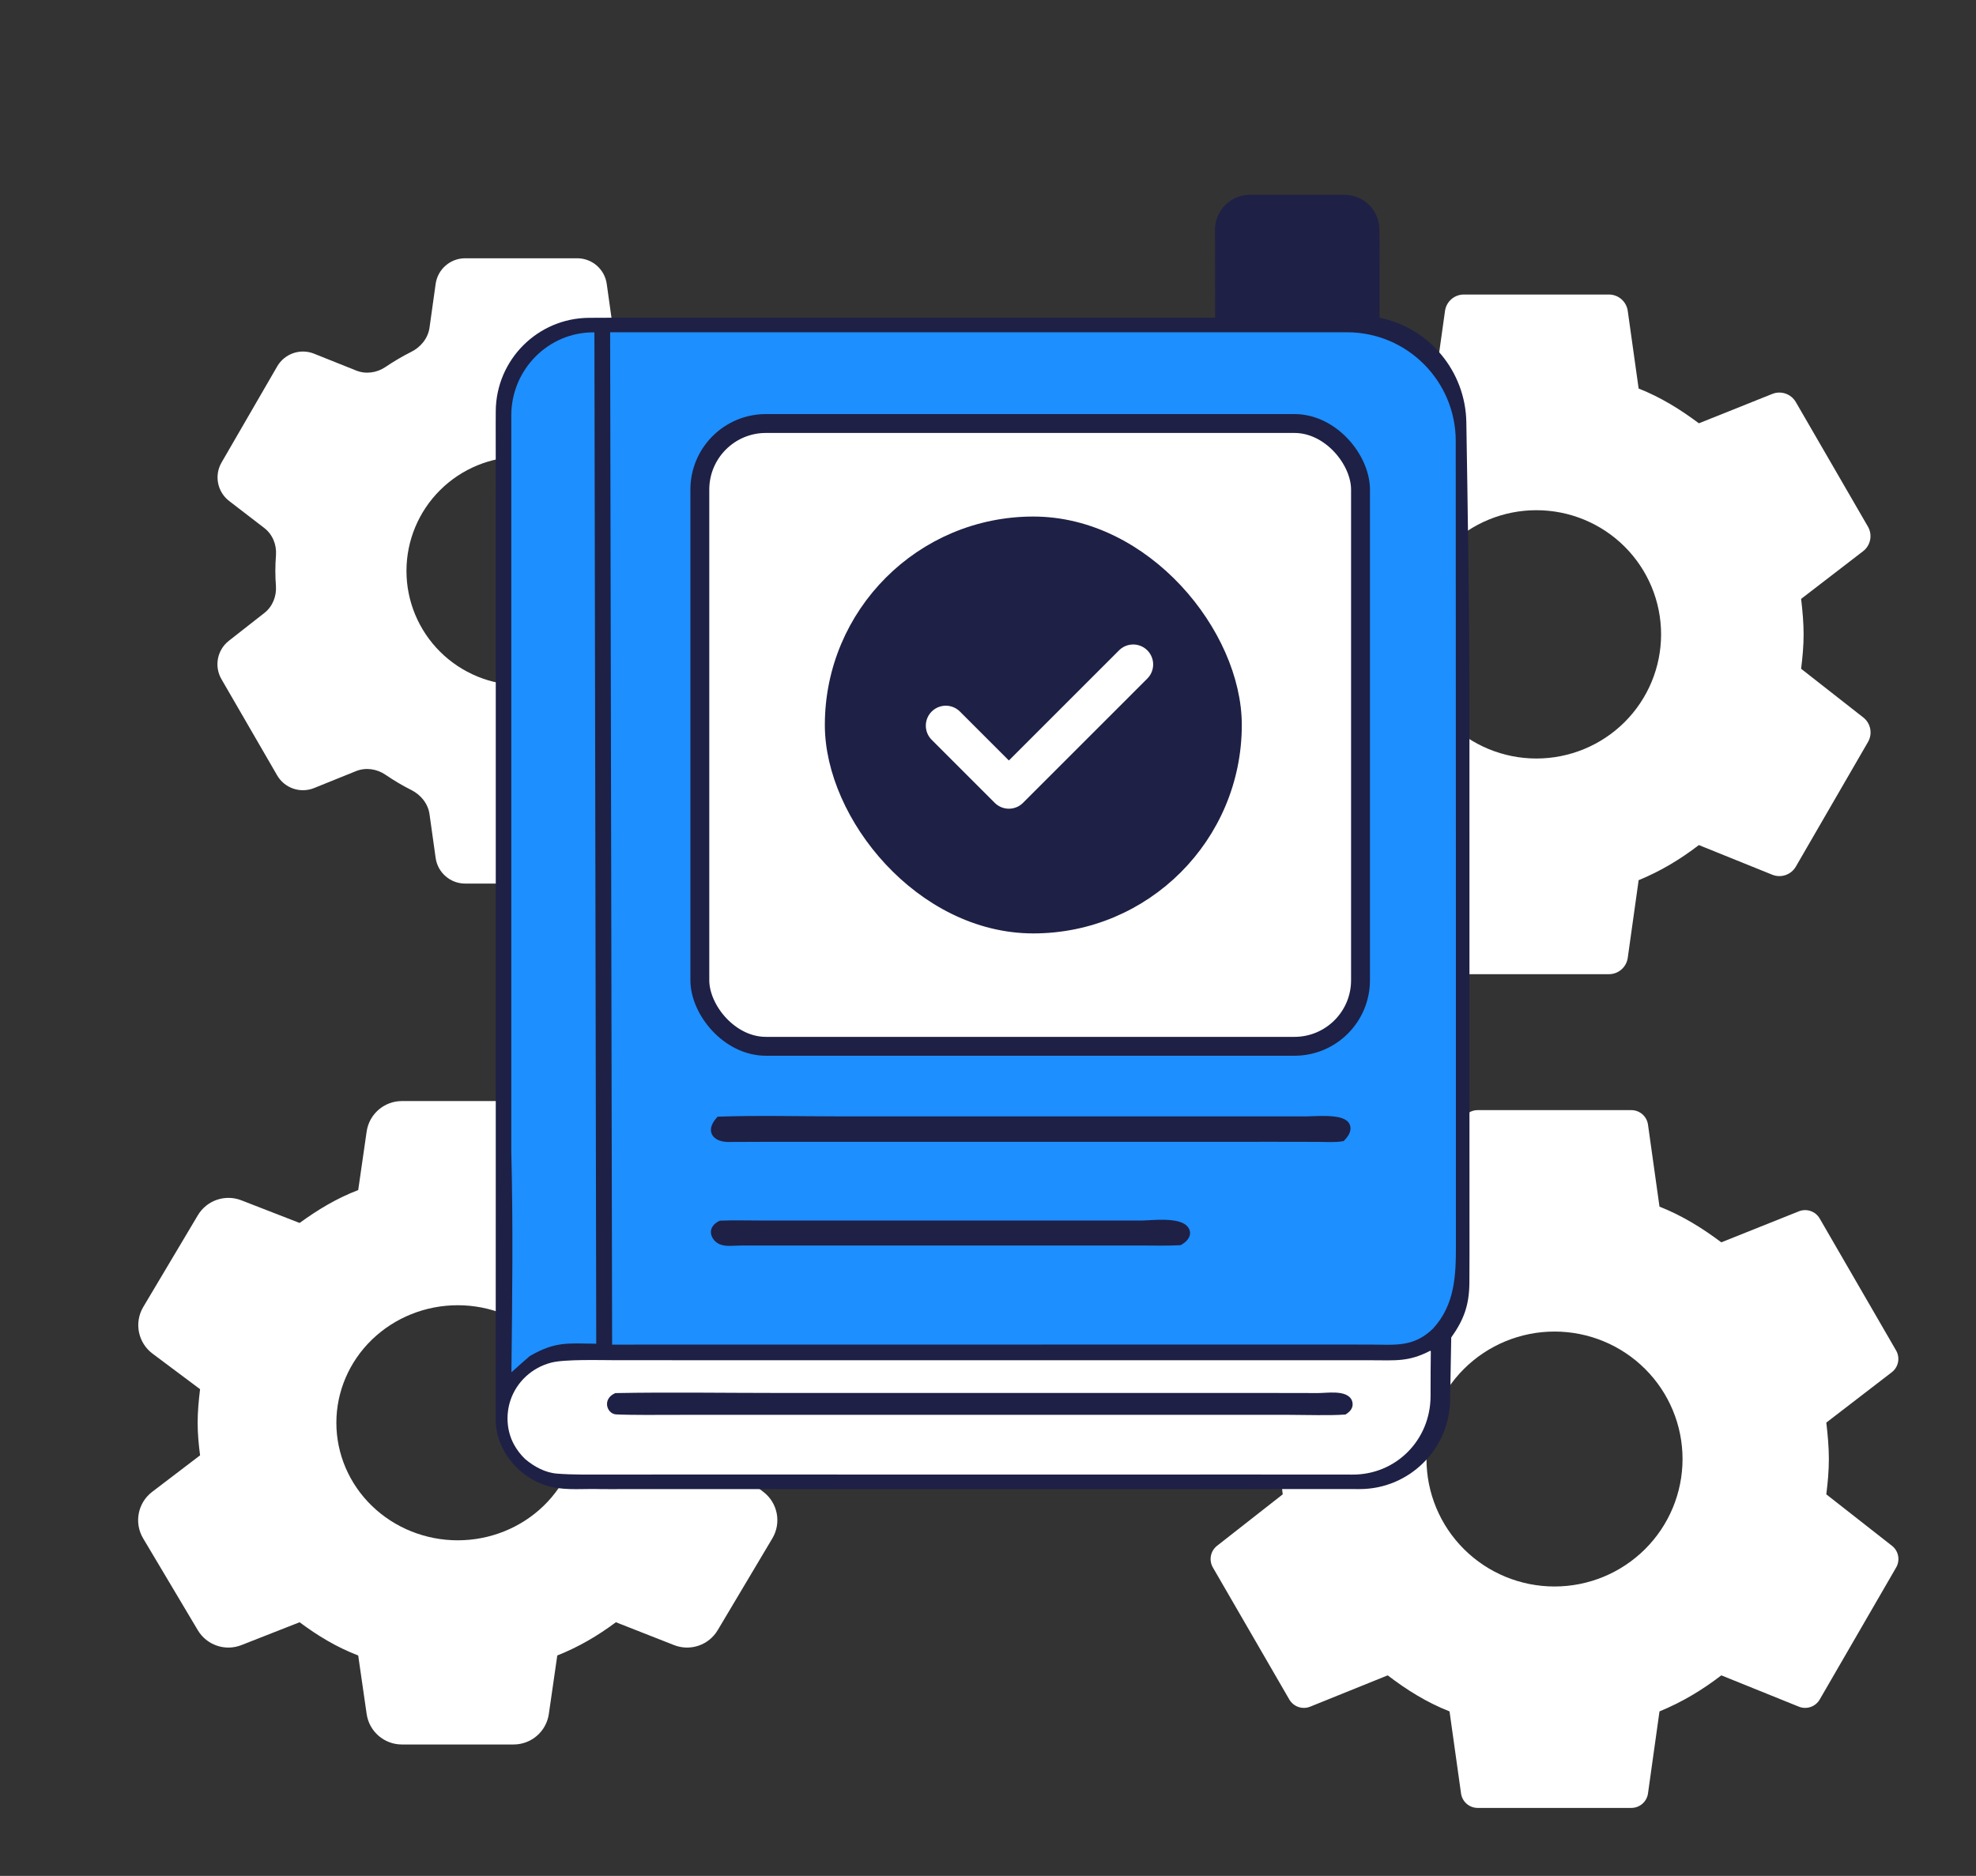 <svg width="218" height="207" viewBox="0 0 218 207" fill="none" xmlns="http://www.w3.org/2000/svg">
<rect x="0" y="0" width="218" height="207" fill="#333333" stroke="none"/>
<path d="M50.5 169.97C46.949 169.97 43.542 168.603 41.031 166.171C38.52 163.739 37.109 160.44 37.109 157C37.109 153.56 38.52 150.261 41.031 147.829C43.542 145.397 46.949 144.03 50.5 144.03C54.051 144.03 57.458 145.397 59.969 147.829C62.48 150.261 63.891 153.56 63.891 157C63.891 160.44 62.48 163.739 59.969 166.171C57.458 168.603 54.051 169.97 50.5 169.97ZM78.927 160.594C79.08 159.409 79.195 158.223 79.195 157C79.195 155.777 79.08 154.554 78.927 153.294L84.171 149.371C85.779 148.167 86.22 145.944 85.193 144.218L79.174 134.103C78.192 132.454 76.163 131.755 74.375 132.451L67.947 134.951C65.957 133.506 63.891 132.246 61.481 131.32L60.55 124.867C60.272 122.934 58.616 121.5 56.663 121.5H44.337C42.384 121.5 40.728 122.934 40.45 124.867L39.519 131.32C37.109 132.246 35.043 133.506 33.053 134.951L26.625 132.451C24.837 131.755 22.808 132.454 21.826 134.103L15.807 144.218C14.78 145.944 15.221 148.167 16.829 149.371L22.073 153.294C21.92 154.554 21.805 155.777 21.805 157C21.805 158.223 21.92 159.409 22.073 160.594L16.786 164.623C15.198 165.833 14.771 168.041 15.791 169.756L21.821 179.887C22.805 181.541 24.841 182.238 26.632 181.534L33.053 179.011C35.043 180.494 37.109 181.754 39.519 182.68L40.45 189.133C40.728 191.066 42.384 192.5 44.337 192.5H56.663C58.616 192.5 60.272 191.066 60.55 189.133L61.481 182.68C63.891 181.717 65.957 180.494 67.947 179.011L74.368 181.534C76.159 182.238 78.195 181.541 79.179 179.887L85.209 169.756C86.23 168.04 85.802 165.833 84.214 164.623L78.927 160.594Z" fill="white"/>
<path d="M57.5 75.604C54.143 75.604 50.924 74.276 48.55 71.913C46.176 69.549 44.843 66.343 44.843 63C44.843 59.657 46.176 56.451 48.55 54.087C50.924 51.724 54.143 50.396 57.5 50.396C60.857 50.396 64.076 51.724 66.45 54.087C68.824 56.451 70.157 59.657 70.157 63C70.157 66.343 68.824 69.549 66.45 71.913C64.076 74.276 60.857 75.604 57.5 75.604ZM85.835 67.641C84.926 66.929 84.475 65.793 84.559 64.641C84.599 64.1 84.623 63.554 84.623 63C84.623 62.42 84.597 61.839 84.553 61.255C84.468 60.101 84.931 58.967 85.848 58.261L89.716 55.285C91.023 54.28 91.383 52.462 90.557 51.035L84.419 40.432C83.602 39.019 81.871 38.421 80.356 39.027L75.701 40.889C74.638 41.313 73.439 41.144 72.489 40.506C71.575 39.892 70.629 39.326 69.626 38.825C68.568 38.295 67.777 37.319 67.613 36.147L66.938 31.329C66.71 29.707 65.322 28.5 63.684 28.5H51.316C49.678 28.5 48.29 29.707 48.062 31.329L47.387 36.147C47.223 37.319 46.432 38.295 45.374 38.825C44.371 39.326 43.425 39.892 42.511 40.506C41.561 41.144 40.361 41.313 39.299 40.889L34.644 39.027C33.129 38.421 31.398 39.019 30.581 40.432L24.443 51.035C23.617 52.462 23.977 54.28 25.284 55.285L29.152 58.261C30.069 58.967 30.532 60.101 30.447 61.255C30.403 61.839 30.377 62.42 30.377 63C30.377 63.554 30.401 64.1 30.441 64.641C30.525 65.793 30.074 66.929 29.165 67.641L25.248 70.71C23.959 71.72 23.61 73.525 24.43 74.943L30.576 85.56C31.395 86.976 33.133 87.573 34.65 86.96L39.27 85.094C40.348 84.659 41.567 84.838 42.528 85.492C43.438 86.111 44.377 86.675 45.374 87.175C46.432 87.705 47.223 88.681 47.387 89.853L48.062 94.671C48.29 96.293 49.678 97.5 51.316 97.5H63.684C65.322 97.5 66.71 96.293 66.938 94.671L67.617 89.823C67.779 88.667 68.55 87.699 69.594 87.176C70.601 86.67 71.551 86.107 72.469 85.488C73.433 84.838 74.652 84.659 75.73 85.094L80.35 86.96C81.868 87.573 83.605 86.976 84.424 85.56L90.57 74.943C91.39 73.525 91.041 71.72 89.752 70.71L85.835 67.641Z" fill="white"/>
<path d="M171.5 175.066C167.754 175.066 164.161 173.584 161.512 170.946C158.863 168.308 157.375 164.73 157.375 161C157.375 157.27 158.863 153.692 161.512 151.054C164.161 148.416 167.754 146.934 171.5 146.934C175.246 146.934 178.839 148.416 181.488 151.054C184.137 153.692 185.625 157.27 185.625 161C185.625 164.73 184.137 168.308 181.488 170.946C178.839 173.584 175.246 175.066 171.5 175.066ZM201.485 164.898C201.646 163.612 201.767 162.326 201.767 161C201.767 159.674 201.646 158.348 201.485 156.981L208.709 151.424C209.448 150.855 209.651 149.828 209.184 149.021L200.756 134.46C200.294 133.662 199.316 133.324 198.459 133.666L189.903 137.088C187.804 135.521 185.625 134.154 183.082 133.15L181.813 124.1C181.685 123.182 180.9 122.5 179.974 122.5H163.026C162.1 122.5 161.315 123.182 161.187 124.1L159.918 133.15C157.375 134.154 155.196 135.521 153.097 137.088L144.541 133.666C143.684 133.324 142.706 133.662 142.244 134.46L133.816 149.021C133.349 149.828 133.552 150.855 134.291 151.424L141.515 156.981C141.354 158.348 141.233 159.674 141.233 161C141.233 162.326 141.354 163.612 141.515 164.898L134.271 170.574C133.542 171.145 133.345 172.165 133.809 172.967L142.241 187.535C142.704 188.335 143.686 188.673 144.544 188.327L153.097 184.872C155.196 186.479 157.375 187.846 159.918 188.85L161.187 197.9C161.315 198.818 162.1 199.5 163.026 199.5H179.974C180.9 199.5 181.685 198.818 181.813 197.9L183.082 188.85C185.625 187.805 187.804 186.479 189.903 184.872L198.456 188.327C199.314 188.673 200.296 188.335 200.759 187.535L209.191 172.967C209.655 172.165 209.458 171.145 208.729 170.574L201.485 164.898Z" fill="white"/>
<path d="M169.5 83.7C165.851 83.7 162.352 82.257 159.772 79.688C157.192 77.118 155.742 73.634 155.742 70C155.742 66.366 157.192 62.882 159.772 60.312C162.352 57.743 165.851 56.3 169.5 56.3C173.149 56.3 176.648 57.743 179.228 60.312C181.808 62.882 183.258 66.366 183.258 70C183.258 73.634 181.808 77.118 179.228 79.688C176.648 82.257 173.149 83.7 169.5 83.7ZM198.706 73.797C198.863 72.544 198.981 71.292 198.981 70C198.981 68.708 198.863 67.416 198.706 66.086L205.541 60.827C206.376 60.185 206.606 59.024 206.078 58.112L198.122 44.367C197.6 43.464 196.494 43.082 195.526 43.469L187.425 46.709C185.38 45.183 183.258 43.852 180.781 42.873L179.58 34.307C179.435 33.271 178.549 32.5 177.502 32.5H161.498C160.451 32.5 159.565 33.271 159.42 34.307L158.219 42.873C155.742 43.852 153.619 45.183 151.575 46.709L143.474 43.469C142.506 43.082 141.4 43.464 140.878 44.367L132.922 58.112C132.394 59.024 132.624 60.185 133.459 60.827L140.294 66.086C140.137 67.416 140.019 68.708 140.019 70C140.019 71.292 140.137 72.544 140.294 73.797L133.436 79.17C132.612 79.815 132.39 80.968 132.914 81.874L140.875 95.628C141.399 96.533 142.508 96.914 143.477 96.523L151.575 93.252C153.619 94.817 155.742 96.148 158.219 97.127L159.42 105.693C159.565 106.729 160.451 107.5 161.498 107.5H177.502C178.549 107.5 179.435 106.729 179.58 105.693L180.781 97.127C183.258 96.109 185.38 94.817 187.425 93.252L195.523 96.523C196.492 96.914 197.601 96.533 198.125 95.628L206.086 81.874C206.61 80.968 206.388 79.815 205.564 79.17L198.706 73.797Z" fill="white"/>
<path d="M134.042 25.432C134.009 23.277 135.735 21.5 137.891 21.5H148.34C150.432 21.5 152.138 23.176 152.175 25.267L152.204 26.93L152.197 35.054C157.697 36.192 161.678 40.977 161.772 46.593C161.922 55.559 162.116 68.831 162.115 77.515L162.116 121.101L162.119 135.037C162.12 137.2 162.127 139.367 162.109 141.531C162.09 143.986 161.518 145.608 160.105 147.589L159.984 154.497C159.889 159.948 155.445 164.32 149.994 164.317C149.221 164.316 148.497 164.316 147.866 164.315L132.775 164.318L82.381 164.318L68.721 164.32C67.905 164.32 67.069 164.334 66.262 164.319C64.496 164.255 62.59 164.48 60.858 164.083C57.335 163.276 54.683 160.07 54.688 156.574C54.699 148.074 54.694 139.596 54.695 131.109L54.696 79.668L54.696 54.459L54.688 46.811C54.688 46.554 54.69 46.044 54.694 45.377C54.728 39.706 59.311 35.108 64.981 35.071C66.624 35.06 68.184 35.052 69.412 35.053L84.004 35.052L134.057 35.054L134.051 26.253C134.051 26.047 134.047 25.762 134.042 25.432Z" fill="#1E2045"/>
<path d="M67.312 36.665L126.327 36.666L148.6 36.665C155.228 36.664 160.601 42.037 160.603 48.665C160.608 65.971 160.621 83.277 160.621 100.583L160.621 128.884L160.622 137.401C160.628 140.726 160.522 143.961 158.104 146.6C155.939 148.699 153.953 148.379 151.141 148.372L145.873 148.367L128.086 148.369L67.531 148.377L67.312 36.665Z" fill="#1D8FFF"/>
<path d="M79.805 112.529C80.127 112.449 81.473 112.825 81.697 113.021L81.719 113.134C81.035 113.102 80.396 112.849 79.805 112.529Z" fill="#1E2045"/>
<path d="M146.414 123.351C146.867 123.365 147.319 123.405 147.701 123.495C148.074 123.583 148.422 123.729 148.618 123.985C148.716 124.113 148.774 124.272 148.789 124.437V124.602C148.768 124.833 148.668 125.048 148.554 125.227C148.438 125.407 148.299 125.564 148.185 125.682L148.141 125.727L148.079 125.738C147.693 125.812 147.204 125.827 146.728 125.825C146.488 125.824 146.247 125.819 146.02 125.813C145.792 125.808 145.578 125.803 145.39 125.803L140.753 125.795L125.035 125.799L94.841 125.798H84.818C83.333 125.798 81.845 125.807 80.358 125.814C80.065 125.816 79.766 125.776 79.502 125.688C79.239 125.602 78.996 125.463 78.832 125.259C78.662 125.048 78.589 124.781 78.649 124.473C78.708 124.173 78.889 123.843 79.205 123.485L79.263 123.42L79.349 123.417C83.611 123.27 88.32 123.389 92.596 123.39L117.677 123.393H137.639L144.091 123.392C144.327 123.391 144.674 123.375 145.087 123.36C145.495 123.346 145.959 123.336 146.414 123.351Z" fill="#1E2045" stroke="#1E2045" stroke-width="0.4"/>
<path d="M128.562 134.804C129.08 134.82 129.598 134.873 130.027 135C130.45 135.125 130.83 135.335 131.005 135.699C131.179 136.062 131.066 136.396 130.879 136.644C130.696 136.886 130.43 137.071 130.228 137.183L130.188 137.205L130.142 137.207C128.791 137.282 127.214 137.238 125.855 137.238L118.398 137.24L95.748 137.238L84.26 137.237L81.464 137.238L81.465 137.239C81.275 137.241 81.063 137.26 80.819 137.271C80.583 137.283 80.326 137.288 80.075 137.261C79.571 137.207 79.058 137.018 78.765 136.463C78.568 136.09 78.599 135.75 78.765 135.476C78.922 135.215 79.189 135.031 79.436 134.915L79.472 134.898L79.512 134.896C80.87 134.837 82.454 134.881 83.811 134.881H91.881L116.04 134.884L125.967 134.883C126.204 134.883 126.584 134.855 127.05 134.831C127.509 134.807 128.041 134.787 128.562 134.804Z" fill="#1E2045" stroke="#1E2045" stroke-width="0.4"/>
<path d="M157.809 149.045L157.853 149.117C157.833 150.347 157.826 152.153 157.825 154.049C157.823 158.898 154.008 162.763 149.159 162.719C148.721 162.715 148.339 162.713 148.038 162.713L137.487 162.712L104.495 162.713L75.762 162.711L66.92 162.714C65.136 162.714 63.23 162.751 61.461 162.612C60.142 162.509 58.934 161.844 57.939 161.008C57.436 160.527 57.012 159.972 56.684 159.362C55.904 157.892 55.795 156.14 56.299 154.566C56.977 152.494 58.684 150.908 60.821 150.362C62.289 149.976 66.197 150.094 67.902 150.095L78.892 150.099L130.157 150.098L146.158 150.098L151.344 150.102C153.977 150.103 155.399 150.295 157.809 149.045Z" fill="white"/>
<path d="M147.363 153.872C147.72 153.891 148.077 153.944 148.368 154.066C148.663 154.191 148.911 154.397 149 154.73C149.072 154.998 149.013 155.232 148.889 155.424C148.769 155.608 148.59 155.751 148.421 155.862L148.378 155.891L148.327 155.895C146.731 156.017 144.048 155.926 142.381 155.925V155.924H130.942L94.972 155.925L74.554 155.926C72.711 155.925 69.887 155.966 67.982 155.876C67.569 155.856 67.25 155.494 67.182 155.1C67.146 154.894 67.174 154.67 67.293 154.461C67.411 154.253 67.612 154.072 67.9 153.94L67.939 153.923H67.981C73.82 153.813 79.972 153.91 85.835 153.91H139.402L145.438 153.921H145.439C145.653 153.922 145.947 153.901 146.29 153.884C146.627 153.866 147.004 153.853 147.363 153.872Z" fill="#1E2045" stroke="#1E2045" stroke-width="0.4"/>
<path d="M65.578 36.674L65.78 148.276C62.639 148.24 61.268 148.007 58.447 149.639C57.734 150.255 57.344 150.6 56.421 151.43C56.513 143.329 56.615 135.171 56.407 127.051L56.407 80.042L56.407 55.028L56.406 45.847C56.406 40.774 60.505 36.615 65.578 36.674Z" fill="#1D8FFF"/>
<path d="M135.274 25.328C135.274 24.269 136.132 23.41 137.192 23.41H148.042C149.101 23.41 149.959 24.268 149.96 25.327L149.964 33.146C149.965 34.206 149.106 35.065 148.046 35.065L137.193 35.06C136.135 35.06 135.277 34.202 135.276 33.143L135.274 25.328Z" fill="#1E2045"/>
<rect x="77.209" y="46.734" width="72.888" height="68.723" rx="7.289" fill="white" stroke="#1E2045" stroke-width="2.083"/>
<path d="M117.123 57.109C119.137 57.109 120.844 58.593 121.124 60.588L121.569 63.77C122.729 64.287 123.763 64.92 124.738 65.613L127.788 64.394C129.651 63.649 131.779 64.385 132.784 66.121L136.218 72.054C137.233 73.808 136.792 76.043 135.186 77.279L135.177 77.285L132.269 79.109C132.295 79.415 132.297 79.745 132.289 80.072C132.281 80.427 132.265 80.775 132.265 81.097C132.265 81.721 132.141 82.753 132.076 83.359L134.93 85.417L134.933 85.42C135.732 86.046 136.089 86.931 136.181 87.765C136.272 88.595 136.102 89.39 135.83 89.85L132.444 95.879L132.443 95.881C131.943 96.746 131.274 97.336 130.49 97.613C129.707 97.89 128.822 97.849 127.896 97.476V97.477L124.595 96.302C124.106 96.659 123.651 97.046 123.156 97.422C122.667 97.794 122.152 98.146 121.57 98.415L121.124 101.606C120.844 103.601 119.137 105.085 117.123 105.085H110.19C108.176 105.085 106.469 103.601 106.189 101.606L105.743 98.422C104.583 97.903 103.547 97.27 102.568 96.561L99.534 97.787C97.669 98.541 95.532 97.807 94.524 96.065L91.084 90.121C90.075 88.379 90.504 86.159 92.089 84.917L94.656 82.905C94.596 82.321 94.555 81.719 94.555 81.097C94.555 80.465 94.597 79.842 94.659 79.226L92.129 77.279C90.522 76.043 90.08 73.808 91.096 72.054L94.529 66.121C95.535 64.384 97.662 63.649 99.525 64.394L102.574 65.612C103.549 64.919 104.584 64.288 105.743 63.77L106.189 60.588C106.469 58.593 108.176 57.109 110.19 57.109H117.123ZM110.19 58.357C108.799 58.357 107.62 59.383 107.427 60.761L106.891 64.585L106.882 64.647L106.823 64.67C105.326 65.261 104.041 66.067 102.801 66.993L102.752 67.029L102.696 67.007L99.061 65.554C97.774 65.039 96.305 65.547 95.61 66.747L92.177 72.679C91.475 73.891 91.781 75.435 92.891 76.289L95.929 78.627L95.978 78.664L95.97 78.725C95.874 79.534 95.804 80.316 95.804 81.097C95.804 81.877 95.874 82.635 95.97 83.397L95.978 83.457L95.93 83.495L92.859 85.9C91.764 86.758 91.468 88.291 92.165 89.495L95.606 95.439C96.302 96.642 97.778 97.15 99.066 96.629L102.696 95.163L102.753 95.14L102.802 95.178C104.042 96.128 105.326 96.932 106.823 97.523L106.882 97.547L106.891 97.609L107.427 101.433C107.62 102.811 108.799 103.836 110.19 103.836H117.123C118.515 103.836 119.694 102.811 119.888 101.433L120.424 97.609L120.432 97.548L120.489 97.524C121.988 96.909 123.273 96.127 124.512 95.178L124.561 95.14L124.618 95.163L128.247 96.629C129.536 97.15 131.012 96.642 131.708 95.439L135.148 89.495C135.845 88.291 135.549 86.758 134.454 85.9L131.384 83.495L131.336 83.457L131.344 83.397C131.439 82.635 131.511 81.877 131.511 81.097C131.511 80.316 131.439 79.534 131.344 78.725L131.337 78.664L131.385 78.627L134.424 76.289C135.534 75.435 135.839 73.891 135.138 72.679L131.704 66.747C131.01 65.547 129.539 65.039 128.252 65.554L124.617 67.007L124.562 67.029L124.513 66.993C123.272 66.067 121.987 65.261 120.49 64.67L120.432 64.647L120.424 64.585L119.888 60.761C119.694 59.383 118.515 58.357 117.123 58.357H110.19ZM113.657 72.643C115.909 72.643 118.068 73.533 119.66 75.118C121.252 76.704 122.146 78.854 122.146 81.097C122.146 83.339 121.252 85.49 119.66 87.075C118.068 88.661 115.909 89.552 113.657 89.552C111.406 89.552 109.246 88.661 107.654 87.075C106.062 85.49 105.167 83.339 105.167 81.097C105.167 78.854 106.062 76.704 107.654 75.118C109.246 73.533 111.406 72.643 113.657 72.643ZM113.657 73.891C111.735 73.891 109.893 74.651 108.535 76.003C107.178 77.355 106.416 79.187 106.416 81.097C106.416 83.006 107.178 84.839 108.535 86.19C109.893 87.542 111.735 88.303 113.657 88.303C115.579 88.303 117.421 87.542 118.778 86.19C120.136 84.839 120.897 83.006 120.897 81.097C120.897 79.187 120.136 77.355 118.778 76.003C117.421 74.651 115.579 73.891 113.657 73.891Z" fill="white" stroke="white" stroke-width="0.216"/>
<rect x="92" y="58" width="44" height="44" rx="22" fill="#1E2045"/>
<rect x="92" y="58" width="44" height="44" rx="22" stroke="#1E2045" stroke-width="2"/>
<path d="M104.344 80.076L111.303 87.035L119.139 79.199L123.058 75.281L125.017 73.321" stroke="white" stroke-width="4.408" stroke-linecap="round" stroke-linejoin="round"/>
</svg>
